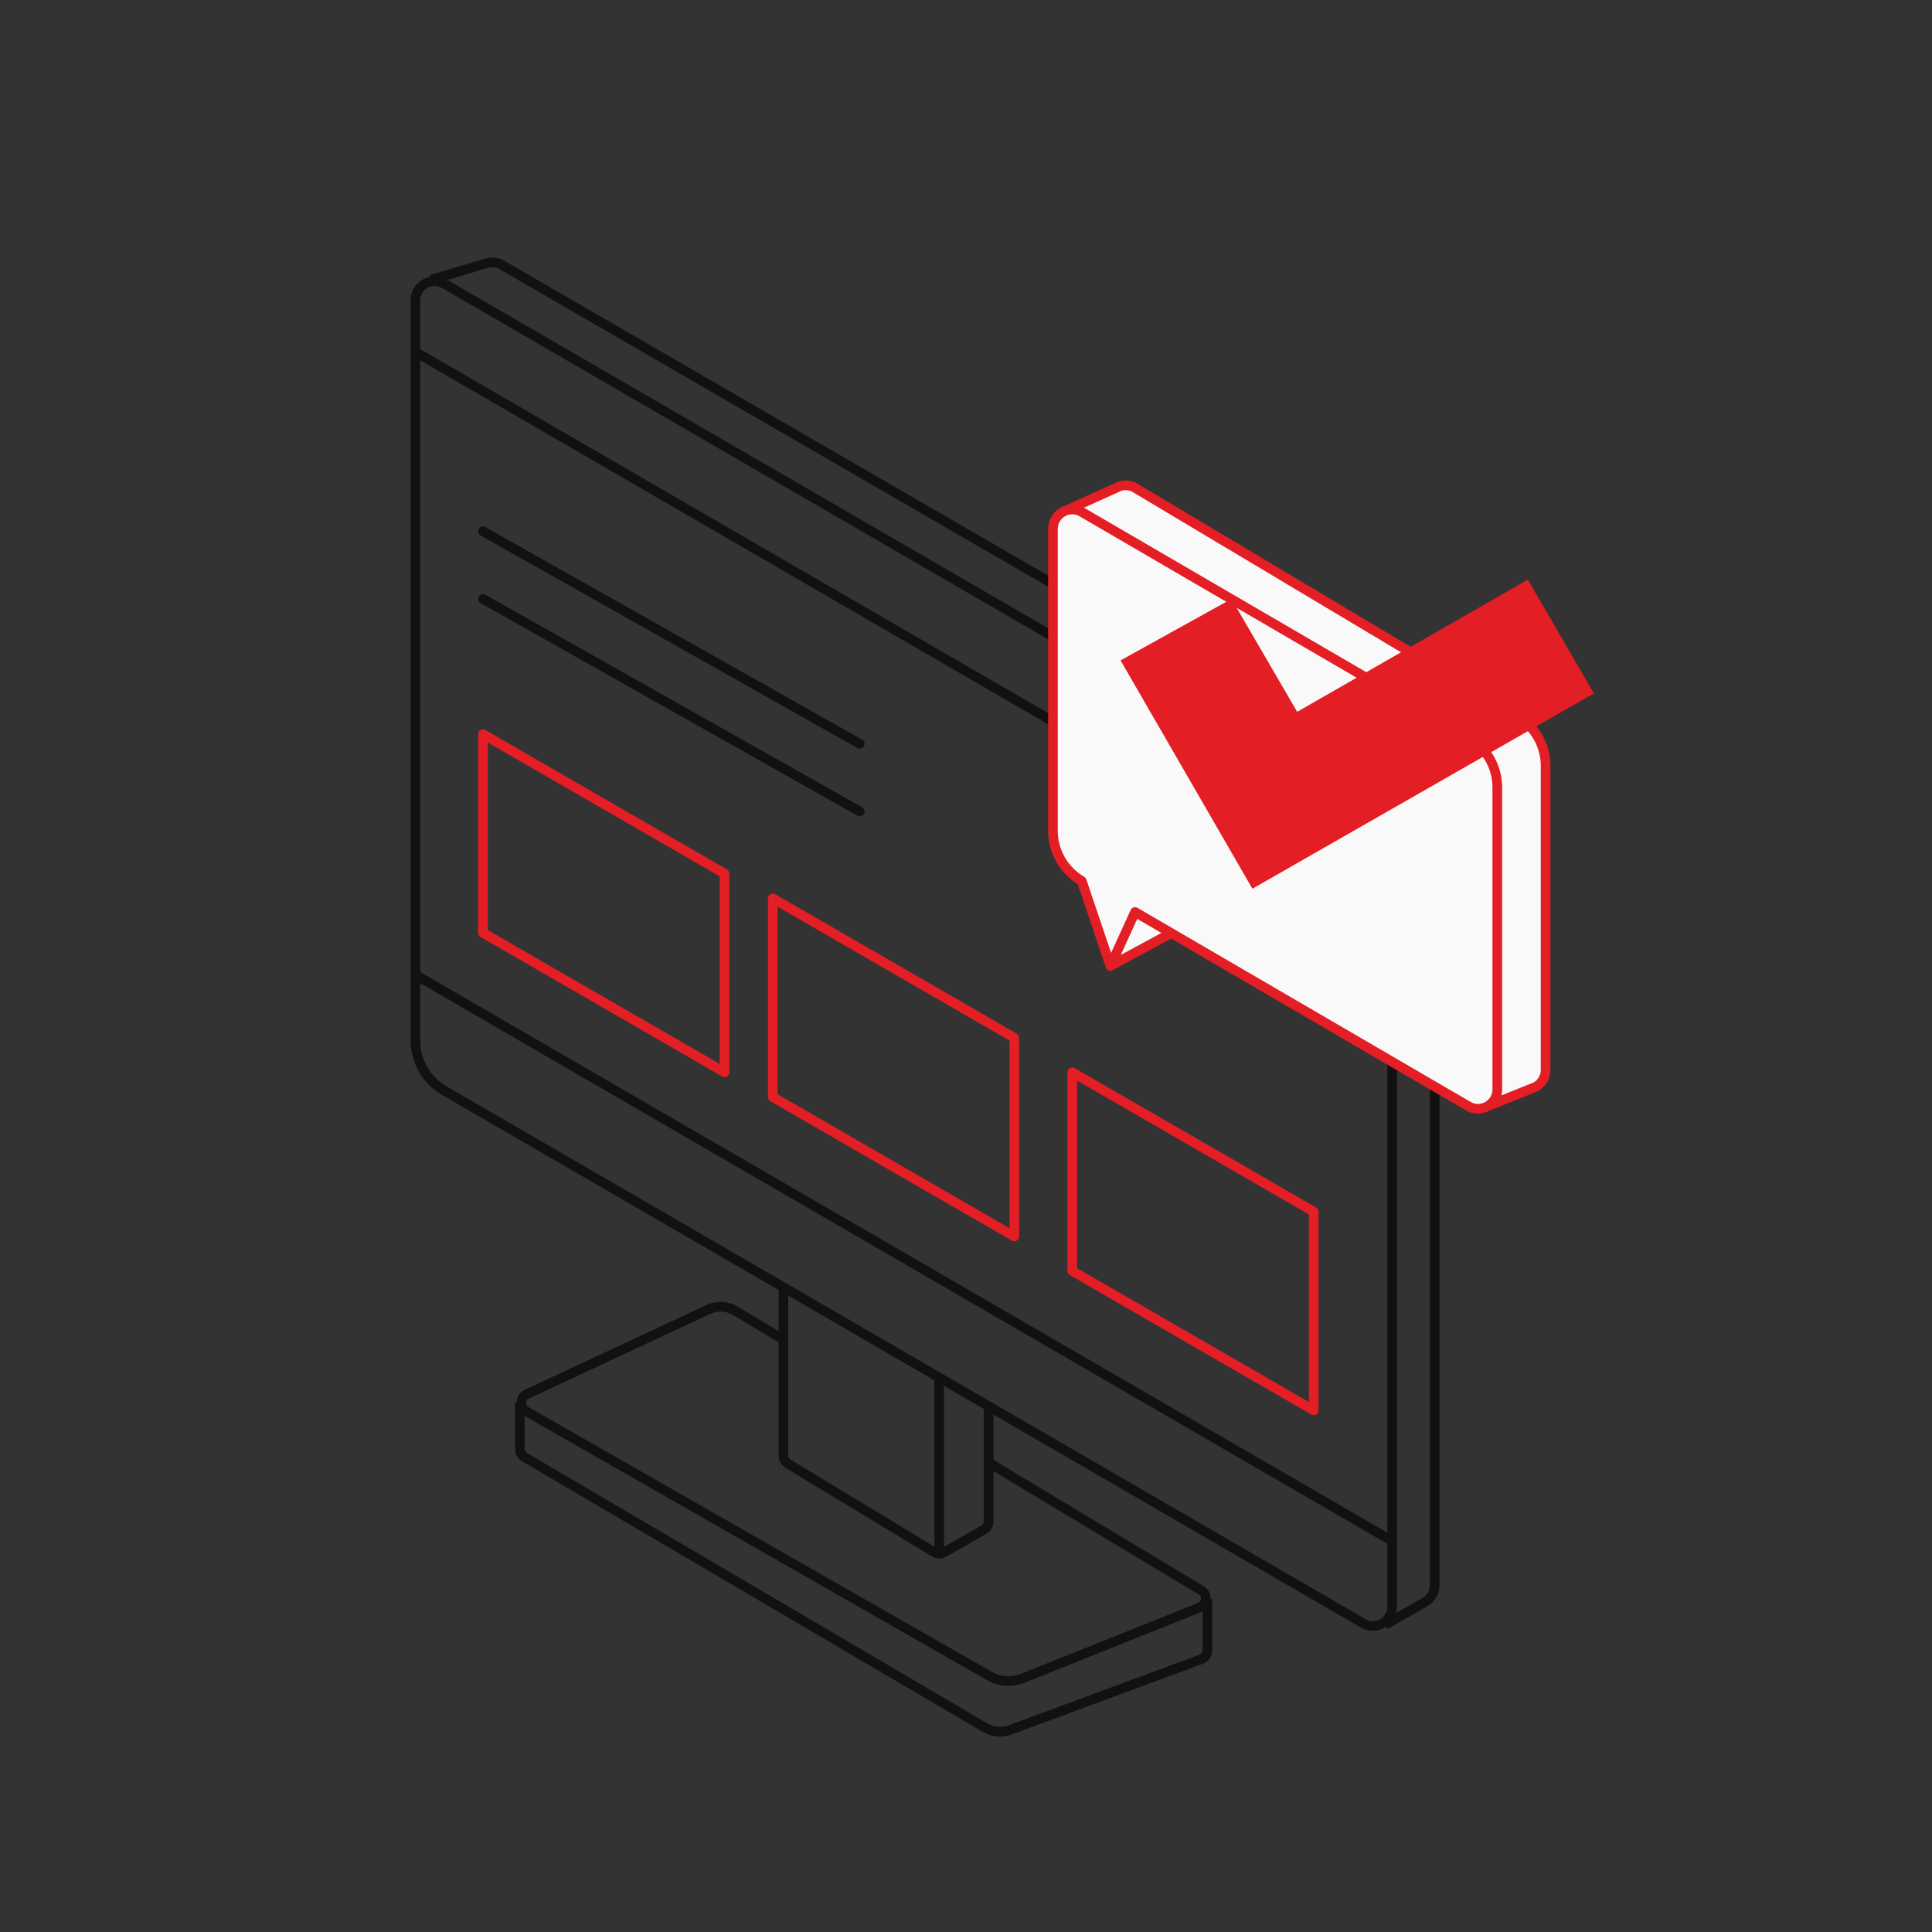 <?xml version="1.0" encoding="UTF-8"?> <svg xmlns="http://www.w3.org/2000/svg" width="200" height="200" viewBox="0 0 200 200" fill="none"><rect x="0" y="0" width="200" height="200" fill="#333333" stroke="none"/> <path d="M141.114 168.046L141.365 167.613L141.114 168.046ZM141.126 84.522L140.876 84.954L141.126 84.522ZM45.752 29.81L140.876 84.954L141.377 84.089L46.254 28.945L45.752 29.81ZM143.617 89.712V166.316H144.617V89.712H143.617ZM141.365 167.613L46.242 112.469L45.74 113.335L140.863 168.479L141.365 167.613ZM43.5 107.711V31.108H42.5V107.711H43.5ZM46.242 112.469C44.545 111.486 43.5 109.673 43.5 107.711H42.5C42.5 110.029 43.735 112.172 45.74 113.335L46.242 112.469ZM143.617 166.316C143.617 167.472 142.365 168.193 141.365 167.613L140.863 168.479C142.53 169.445 144.617 168.242 144.617 166.316H143.617ZM140.876 84.954C142.572 85.938 143.617 87.751 143.617 89.712H144.617C144.617 87.394 143.383 85.252 141.377 84.089L140.876 84.954ZM46.254 28.945C44.587 27.979 42.5 29.181 42.5 31.108H43.5C43.5 29.952 44.752 29.23 45.752 29.81L46.254 28.945Z" fill="#111111"></path> <path d="M50 76L50.25 75.567C50.095 75.478 49.905 75.478 49.75 75.567C49.595 75.656 49.5 75.821 49.5 76H50ZM75 90.433H75.5C75.5 90.254 75.405 90.089 75.25 90L75 90.433ZM75 111L74.75 111.433C74.905 111.522 75.095 111.522 75.25 111.433C75.405 111.344 75.5 111.179 75.5 111H75ZM50 96.567H49.5C49.5 96.746 49.595 96.911 49.75 97L50 96.567ZM49.75 76.433L74.75 90.866L75.25 90L50.25 75.567L49.75 76.433ZM74.5 90.433V111H75.5V90.433H74.5ZM75.25 110.567L50.25 96.134L49.75 97L74.75 111.433L75.25 110.567ZM50.5 96.567V76H49.5V96.567H50.5Z" fill="#E31E24"></path> <path d="M80 93L80.25 92.567C80.095 92.478 79.905 92.478 79.75 92.567C79.595 92.656 79.5 92.821 79.5 93H80ZM105 107.433H105.5C105.5 107.254 105.405 107.089 105.25 107L105 107.433ZM105 128L104.75 128.433C104.905 128.522 105.095 128.522 105.25 128.433C105.405 128.344 105.5 128.179 105.5 128H105ZM80 113.567H79.5C79.5 113.746 79.595 113.911 79.75 114L80 113.567ZM79.75 93.433L104.75 107.866L105.25 107L80.25 92.567L79.75 93.433ZM104.5 107.433V128H105.5V107.433H104.5ZM105.25 127.567L80.25 113.134L79.75 114L104.75 128.433L105.25 127.567ZM80.5 113.567V93H79.5V113.567H80.5Z" fill="#E31E24"></path> <path d="M111 111L111.25 110.567C111.095 110.478 110.905 110.478 110.75 110.567C110.595 110.656 110.5 110.821 110.5 111H111ZM136 125.433H136.5C136.5 125.254 136.405 125.089 136.25 125L136 125.433ZM136 146L135.75 146.433C135.905 146.522 136.095 146.522 136.25 146.433C136.405 146.344 136.5 146.179 136.5 146H136ZM111 131.567H110.5C110.5 131.746 110.595 131.911 110.75 132L111 131.567ZM110.75 111.433L135.75 125.866L136.25 125L111.25 110.567L110.75 111.433ZM135.5 125.433V146H136.5V125.433H135.5ZM136.25 145.567L111.25 131.134L110.75 132L135.75 146.433L136.25 145.567ZM111.5 131.567V111H110.5V131.567H111.5Z" fill="#E31E24"></path> <path d="M101.847 158.351L102.095 158.785L101.847 158.351ZM81.584 151.526L81.843 151.099L81.584 151.526ZM96.718 160.69L96.46 161.117L96.718 160.69ZM96.977 160.262L81.843 151.099L81.325 151.954L96.46 161.117L96.977 160.262ZM81.602 150.671V133.15H80.602V150.671H81.602ZM97.981 161.136L102.095 158.785L101.599 157.917L97.484 160.268L97.981 161.136ZM102.851 157.483V145.607H101.851V157.483H102.851ZM96.722 142.91L96.722 161.126L97.722 161.126L97.722 142.91L96.722 142.91ZM102.095 158.785C102.562 158.518 102.851 158.021 102.851 157.483H101.851C101.851 157.662 101.755 157.828 101.599 157.917L102.095 158.785ZM81.843 151.099C81.693 151.008 81.602 150.846 81.602 150.671H80.602C80.602 151.196 80.876 151.682 81.325 151.954L81.843 151.099ZM96.46 161.117C96.925 161.399 97.508 161.407 97.981 161.136L97.484 160.268C97.327 160.358 97.133 160.356 96.977 160.262L96.46 161.117Z" fill="#111111"></path> <path d="M42.749 36.862L143.866 95.481L144.368 94.616L43.251 35.997L42.749 36.862Z" fill="#111111"></path> <path d="M42.749 101.343L143.866 159.961L144.368 159.096L43.251 100.478L42.749 101.343Z" fill="#111111"></path> <path d="M50.246 54.565C50.005 54.429 49.7 54.514 49.565 54.754C49.429 54.995 49.514 55.3 49.754 55.435L50.246 54.565ZM88.754 77.436C88.995 77.571 89.3 77.486 89.436 77.246C89.571 77.005 89.486 76.7 89.246 76.564L88.754 77.436ZM49.754 55.435L88.754 77.436L89.246 76.564L50.246 54.565L49.754 55.435Z" fill="#111111"></path> <path d="M50.246 61.565C50.005 61.429 49.7 61.514 49.565 61.754C49.429 61.995 49.514 62.3 49.754 62.435L50.246 61.565ZM88.754 84.436C88.995 84.571 89.3 84.486 89.436 84.246C89.571 84.005 89.486 83.7 89.246 83.564L88.754 84.436ZM49.754 62.435L88.754 84.436L89.246 83.564L50.246 61.565L49.754 62.435Z" fill="#111111"></path> <path d="M147.506 165.847L147.754 166.281L147.506 165.847ZM145.52 81.591L145.771 81.158L145.52 81.591ZM148.014 86.783V164.111H149.014V86.783H148.014ZM147.258 165.413L143.137 167.768L143.633 168.636L147.754 166.281L147.258 165.413ZM51.712 27.865L145.27 82.023L145.771 81.158L52.213 26.999L51.712 27.865ZM50.246 26.767L44.478 28.485L44.764 29.444L50.532 27.725L50.246 26.767ZM52.213 26.999C51.617 26.655 50.906 26.571 50.246 26.767L50.532 27.725C50.928 27.608 51.354 27.658 51.712 27.865L52.213 26.999ZM148.014 164.111C148.014 164.649 147.726 165.146 147.258 165.413L147.754 166.281C148.533 165.836 149.014 165.008 149.014 164.111H148.014ZM149.014 86.783C149.014 84.464 147.778 82.32 145.771 81.158L145.27 82.023C146.968 83.007 148.014 84.82 148.014 86.783H149.014Z" fill="#111111"></path> <path d="M54.543 144.325L54.331 143.871L54.543 144.325ZM105.877 173.733L105.692 173.269L105.877 173.733ZM102.407 173.492L102.655 173.058L102.407 173.492ZM124.196 166.406L124.381 166.87L124.196 166.406ZM124.339 164.62L124.082 165.049L124.339 164.62ZM73.33 135.557L73.119 135.104L73.33 135.557ZM76.142 135.703L76.4 135.274L76.142 135.703ZM124.01 165.942L105.692 173.269L106.063 174.197L124.381 166.87L124.01 165.942ZM102.655 173.058L54.717 145.665L54.221 146.533L102.159 173.926L102.655 173.058ZM54.754 144.778L73.541 136.01L73.119 135.104L54.331 143.871L54.754 144.778ZM102.243 151.929L124.082 165.049L124.597 164.192L102.757 151.071L102.243 151.929ZM75.885 136.132L80.743 139.047L81.257 138.189L76.4 135.274L75.885 136.132ZM54.717 145.665C54.365 145.464 54.387 144.949 54.754 144.778L54.331 143.871C53.229 144.386 53.165 145.93 54.221 146.533L54.717 145.665ZM105.692 173.269C104.7 173.665 103.582 173.588 102.655 173.058L102.159 173.926C103.351 174.607 104.789 174.707 106.063 174.197L105.692 173.269ZM124.381 166.87C125.533 166.409 125.66 164.83 124.597 164.192L124.082 165.049C124.436 165.262 124.394 165.788 124.01 165.942L124.381 166.87ZM73.541 136.01C74.294 135.659 75.173 135.704 75.885 136.132L76.4 135.274C75.402 134.676 74.173 134.612 73.119 135.104L73.541 136.01Z" fill="#111111"></path> <path d="M124.343 171.763L124.17 171.294L124.343 171.763ZM54.306 150.845L54.053 151.277L54.306 150.845ZM101.994 178.859L102.247 178.427L101.994 178.859ZM104.555 179.085L104.728 179.554L104.555 179.085ZM102.247 178.427L54.559 150.414L54.053 151.277L101.741 179.29L102.247 178.427ZM54.312 149.983V145.141H53.312V149.983H54.312ZM124.17 171.294L104.381 178.616L104.728 179.554L124.517 172.232L124.17 171.294ZM125.496 170.825V165.513H124.496V170.825H125.496ZM124.517 172.232C125.105 172.014 125.496 171.453 125.496 170.825H124.496C124.496 171.035 124.366 171.222 124.17 171.294L124.517 172.232ZM54.559 150.414C54.406 150.325 54.312 150.16 54.312 149.983H53.312C53.312 150.515 53.594 151.007 54.053 151.277L54.559 150.414ZM101.741 179.29C102.647 179.822 103.743 179.919 104.728 179.554L104.381 178.616C103.678 178.877 102.894 178.807 102.247 178.427L101.741 179.29Z" fill="#111111"></path> <path d="M160 79.282V110.761C160 111.484 159.609 112.151 158.978 112.505L154.007 114.508C153.42 114.85 152.664 114.899 151.993 114.508L123 97.614L121.25 96.594L114.951 100L111.979 91.192C110.135 90.118 109 88.143 109 86.008V54.741C109 53.974 109.413 53.35 109.993 53.013C110.114 52.942 110.242 52.884 110.375 52.84L115.951 50.319C116.471 50.168 117.029 50.233 117.5 50.5L156.963 74.065C158.84 75.131 160 77.123 160 79.282Z" fill="#F9F9F9"></path> <path d="M158.978 112.505L159.165 112.969C159.185 112.961 159.204 112.952 159.222 112.941L158.978 112.505ZM117.5 50.5L117.756 50.071L117.747 50.065L117.5 50.5ZM156.963 74.065L156.707 74.494L156.716 74.499L156.963 74.065ZM115.951 50.319L115.811 49.84C115.789 49.846 115.767 49.854 115.745 49.864L115.951 50.319ZM112.007 53.013L111.755 53.445L112.007 53.013ZM152.021 76.329L152.272 75.897L152.272 75.897L152.021 76.329ZM111.979 91.192L112.453 91.033C112.414 90.918 112.335 90.821 112.231 90.76L111.979 91.192ZM151.993 114.508L152.245 114.076L152.245 114.076L151.993 114.508ZM114.951 100L114.478 100.16C114.525 100.3 114.631 100.411 114.768 100.465C114.905 100.519 115.059 100.51 115.189 100.44L114.951 100ZM123 97.614L123.252 97.182L123.252 97.182L123 97.614ZM119.5 95.575L119.752 95.143L119.752 95.143L119.5 95.575ZM117.5 94.409L117.752 93.977C117.63 93.906 117.483 93.89 117.349 93.933C117.214 93.976 117.104 94.073 117.045 94.202L117.5 94.409ZM119 95.283L118.748 95.715L118.748 95.715L119 95.283ZM159.5 79.282V110.761H160.5V79.282H159.5ZM158.791 112.041L153.82 114.045L154.194 114.972L159.165 112.969L158.791 112.041ZM117.244 50.929L156.707 74.494L157.219 73.635L117.756 50.071L117.244 50.929ZM115.745 49.864L110.169 52.384L110.581 53.296L116.157 50.775L115.745 49.864ZM110.169 52.384L109.787 52.557L110.199 53.468L110.581 53.296L110.169 52.384ZM117.747 50.065C117.159 49.731 116.46 49.65 115.811 49.84L116.092 50.799C116.481 50.685 116.9 50.734 117.253 50.935L117.747 50.065ZM159.5 110.761C159.5 111.303 159.207 111.804 158.733 112.069L159.222 112.941C160.011 112.499 160.5 111.665 160.5 110.761H159.5ZM160.5 79.282C160.5 76.943 159.244 74.785 157.21 73.63L156.716 74.499C158.437 75.477 159.5 77.303 159.5 79.282H160.5ZM111.755 53.445L151.769 76.761L152.272 75.897L112.259 52.581L111.755 53.445ZM154.5 81.513V112.78H155.5V81.513H154.5ZM109.5 86.008V54.741H108.5V86.008H109.5ZM112.231 90.76C110.54 89.775 109.5 87.965 109.5 86.008H108.5C108.5 88.321 109.729 90.46 111.728 91.624L112.231 90.76ZM154.5 112.78C154.5 113.356 154.193 113.821 153.755 114.076L154.259 114.94C154.98 114.52 155.5 113.739 155.5 112.78H154.5ZM153.755 114.076C153.312 114.334 152.748 114.37 152.245 114.076L151.741 114.94C152.579 115.429 153.529 115.366 154.259 114.94L153.755 114.076ZM151.769 76.761C153.46 77.746 154.5 79.556 154.5 81.513H155.5C155.5 79.2 154.271 77.061 152.272 75.897L151.769 76.761ZM112.259 52.581C111.595 52.194 110.859 52.152 110.217 52.366L110.533 53.315C110.917 53.187 111.354 53.211 111.755 53.445L112.259 52.581ZM110.217 52.366C110.051 52.421 109.892 52.493 109.741 52.581L110.245 53.445C110.336 53.392 110.433 53.348 110.533 53.315L110.217 52.366ZM109.741 52.581C109.02 53.001 108.5 53.783 108.5 54.741H109.5C109.5 54.165 109.807 53.7 110.245 53.445L109.741 52.581ZM111.505 91.352L114.478 100.16L115.425 99.84L112.453 91.033L111.505 91.352ZM152.245 114.076L123.252 97.182L122.748 98.046L151.741 114.94L152.245 114.076ZM123.252 97.182L121.502 96.162L120.998 97.026L122.748 98.046L123.252 97.182ZM121.502 96.162L119.752 95.143L119.248 96.007L120.998 97.026L121.502 96.162ZM115.406 100.208L117.955 94.617L117.045 94.202L114.496 99.793L115.406 100.208ZM115.189 100.44L121.488 97.034L121.012 96.155L114.714 99.56L115.189 100.44ZM117.248 94.841L118.748 95.715L119.252 94.851L117.752 93.977L117.248 94.841ZM118.748 95.715L119.248 96.007L119.752 95.143L119.252 94.851L118.748 95.715Z" fill="#E31E24"></path> <path fill-rule="evenodd" clip-rule="evenodd" d="M165 71.781L129.649 92L116 68.364L127.48 62L134.284 73.687L158.161 60L165 71.781Z" fill="#E31E24"></path> </svg> 